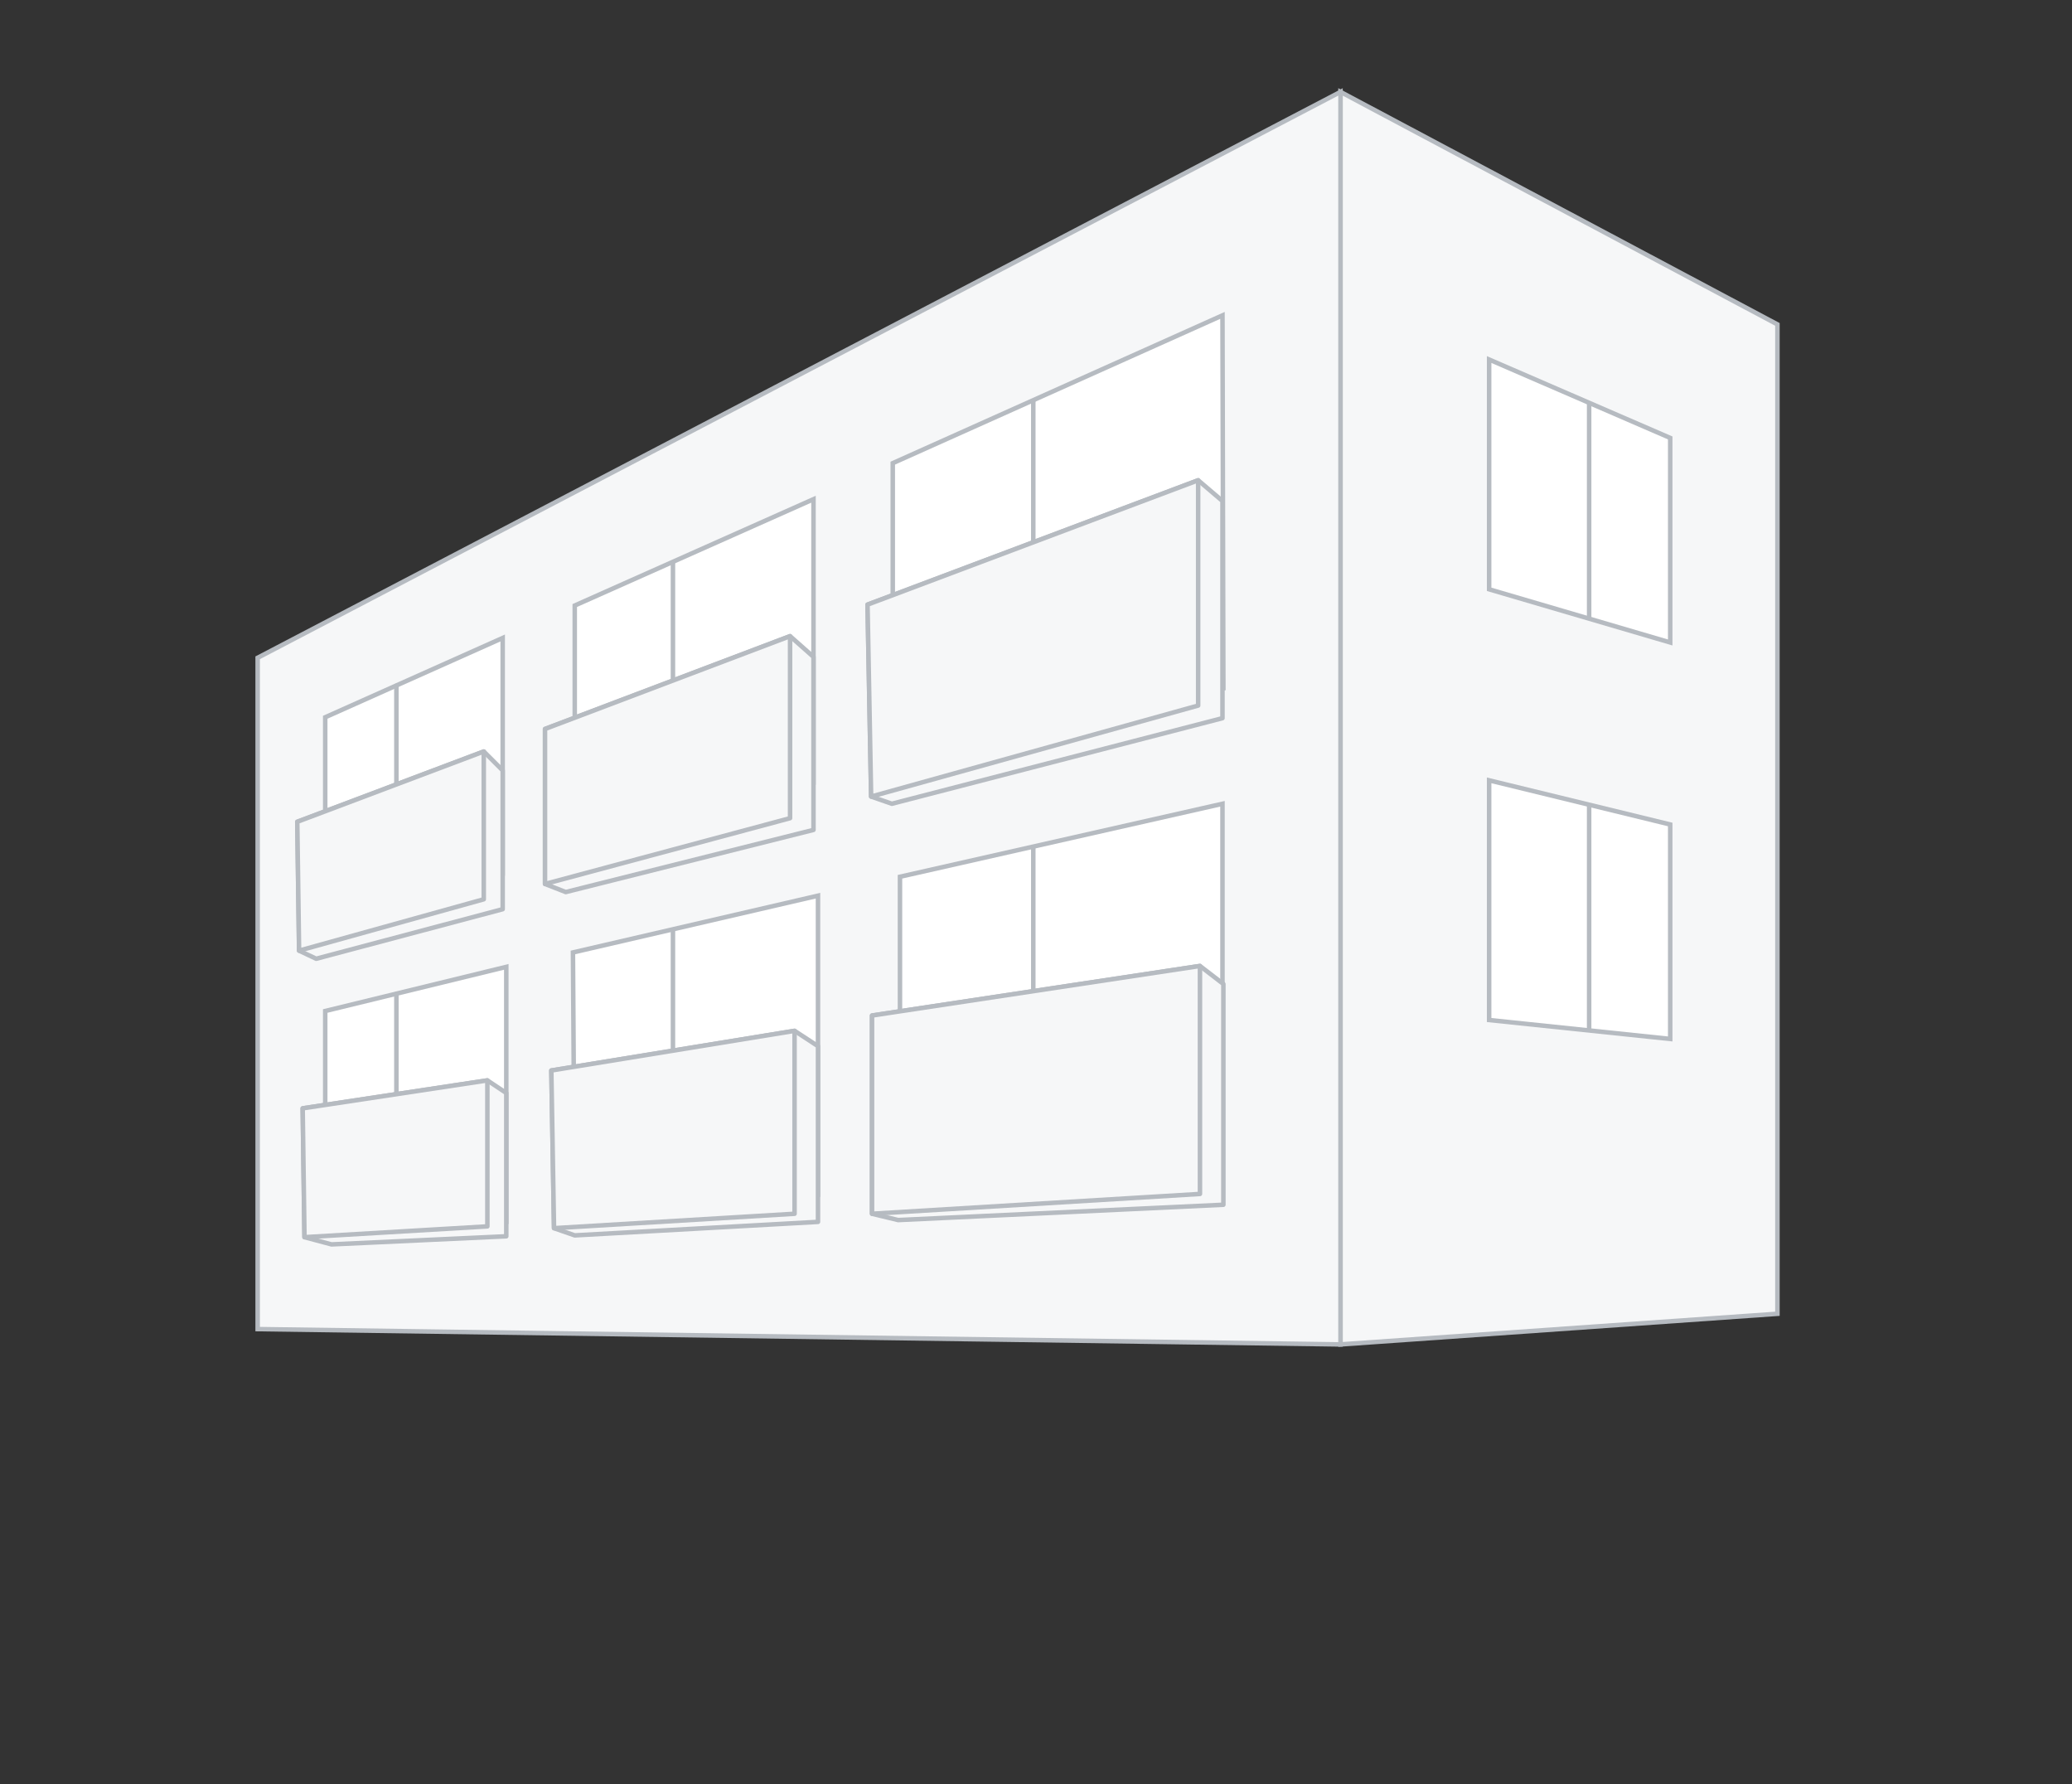 <svg xmlns="http://www.w3.org/2000/svg" viewBox="0 0 230 198">
<rect x="0" y="0" width="230" height="198" fill="#333333" stroke="none"/>
<style type="text/css">
	.st0{fill:#F6F7F8;stroke:#B6BBC1;stroke-width:0.5;stroke-miterlimit:10;}
	.st1{fill:#FFFFFF;stroke:#B6BBC1;stroke-width:0.5;stroke-miterlimit:10;}
	.st2{fill:none;stroke:#B6BBC1;stroke-width:0.5;stroke-miterlimit:10;}
	.st3{fill:#F6F7F8;stroke:#B6BBC1;stroke-width:0.5;stroke-linecap:round;stroke-linejoin:round;stroke-miterlimit:10;}
	.st4{fill:none;stroke:#B6BBC1;stroke-width:0.5;stroke-linecap:round;stroke-linejoin:round;stroke-miterlimit:10;}
</style>
<g>
	<g>
		<polygon class="st0" points="197.3,145.8 148.8,149.2 148.8,10.2 197.3,36 		"/>
		<polygon class="st0" points="28.6,147.5 148.8,149.2 148.8,10.2 28.6,73 		"/>
		<g>
			<polygon class="st1" points="36.1,112.2 36.1,136.6 56.2,135.6 56.2,107.3 			"/>
			<polygon class="st1" points="63.6,105.7 63.8,135.4 90.8,132.6 90.8,99.4 			"/>
			<polygon class="st1" points="99.9,97.3 99.9,133.4 135.7,130.3 135.7,89.2 			"/>
		</g>
		<g>
			<polygon class="st1" points="63.8,67.2 63.8,94.5 90.3,86.9 90.3,55.4 			"/>
			<polygon class="st1" points="36.1,79.6 36.1,102.8 55.8,97 55.8,70.8 			"/>
			<polygon class="st1" points="99.1,51.4 99.1,84.3 135.8,76.4 135.7,35 			"/>
		</g>
		<polygon class="st1" points="185.4,71.3 165.3,65.4 165.3,39.9 185.4,48.6 		"/>
		<polygon class="st1" points="185.4,115.3 165.3,113.2 165.3,86.6 185.4,91.5 		"/>
		<line class="st2" x1="176.4" y1="44.7" x2="176.4" y2="68.6"/>
		<line class="st2" x1="176.4" y1="89.2" x2="176.4" y2="114.3"/>
		<line class="st2" x1="114.7" y1="44.4" x2="114.7" y2="83.3"/>
		<line class="st2" x1="114.7" y1="93.9" x2="114.7" y2="133.3"/>
		<polygon class="st3" points="99,89.2 96.7,88.4 96.3,67.1 133,53.3 135.7,55.6 135.7,79.7 		"/>
		<polygon class="st3" points="96.3,67.1 133,53.3 133,78.3 96.7,88.4 		"/>
		<g>
			<polygon class="st3" points="99.7,135.4 96.8,134.7 96.8,112.7 133.2,107.2 135.8,109.2 135.8,133.7 			"/>
			<polygon class="st3" points="96.8,112.7 133.2,107.2 133.2,132.5 96.8,134.7 			"/>
		</g>
		<line class="st2" x1="74.7" y1="62.3" x2="74.7" y2="93.9"/>
		<line class="st2" x1="74.7" y1="103.1" x2="74.7" y2="135.6"/>
		<g>
			<polygon class="st3" points="62.8,99 60.5,98.1 60.5,80.9 87.7,70.6 90.3,72.9 90.3,92.1 			"/>
			<polygon class="st3" points="60.5,80.9 87.7,70.6 87.7,90.8 60.5,98.1 			"/>
		</g>
		<g>
			<polygon class="st3" points="63.8,137.1 61.5,136.3 61.2,118.8 88.2,114.4 90.8,116.1 90.8,135.6 			"/>
			<polygon class="st3" points="61.2,118.8 88.2,114.4 88.2,134.7 61.5,136.3 			"/>
		</g>
		<line class="st4" x1="44" y1="76.1" x2="44" y2="102.3"/>
		<line class="st4" x1="44" y1="110.3" x2="44" y2="136.3"/>
		<g>
			<polygon class="st3" points="35.1,106.4 33.2,105.5 33,91.2 53.7,83.4 55.8,85.5 55.8,100.9 			"/>
			<polygon class="st3" points="33,91.2 53.7,83.4 53.7,99.8 33.2,105.5 			"/>
		</g>
		<g>
			<polygon class="st3" points="36.8,138.1 33.8,137.3 33.6,123 54.1,119.9 56.2,121.3 56.2,137.2 			"/>
			<polygon class="st3" points="33.6,123 54.1,119.9 54.1,136.1 33.8,137.3 			"/>
		</g>
	</g>
</g>
</svg>
